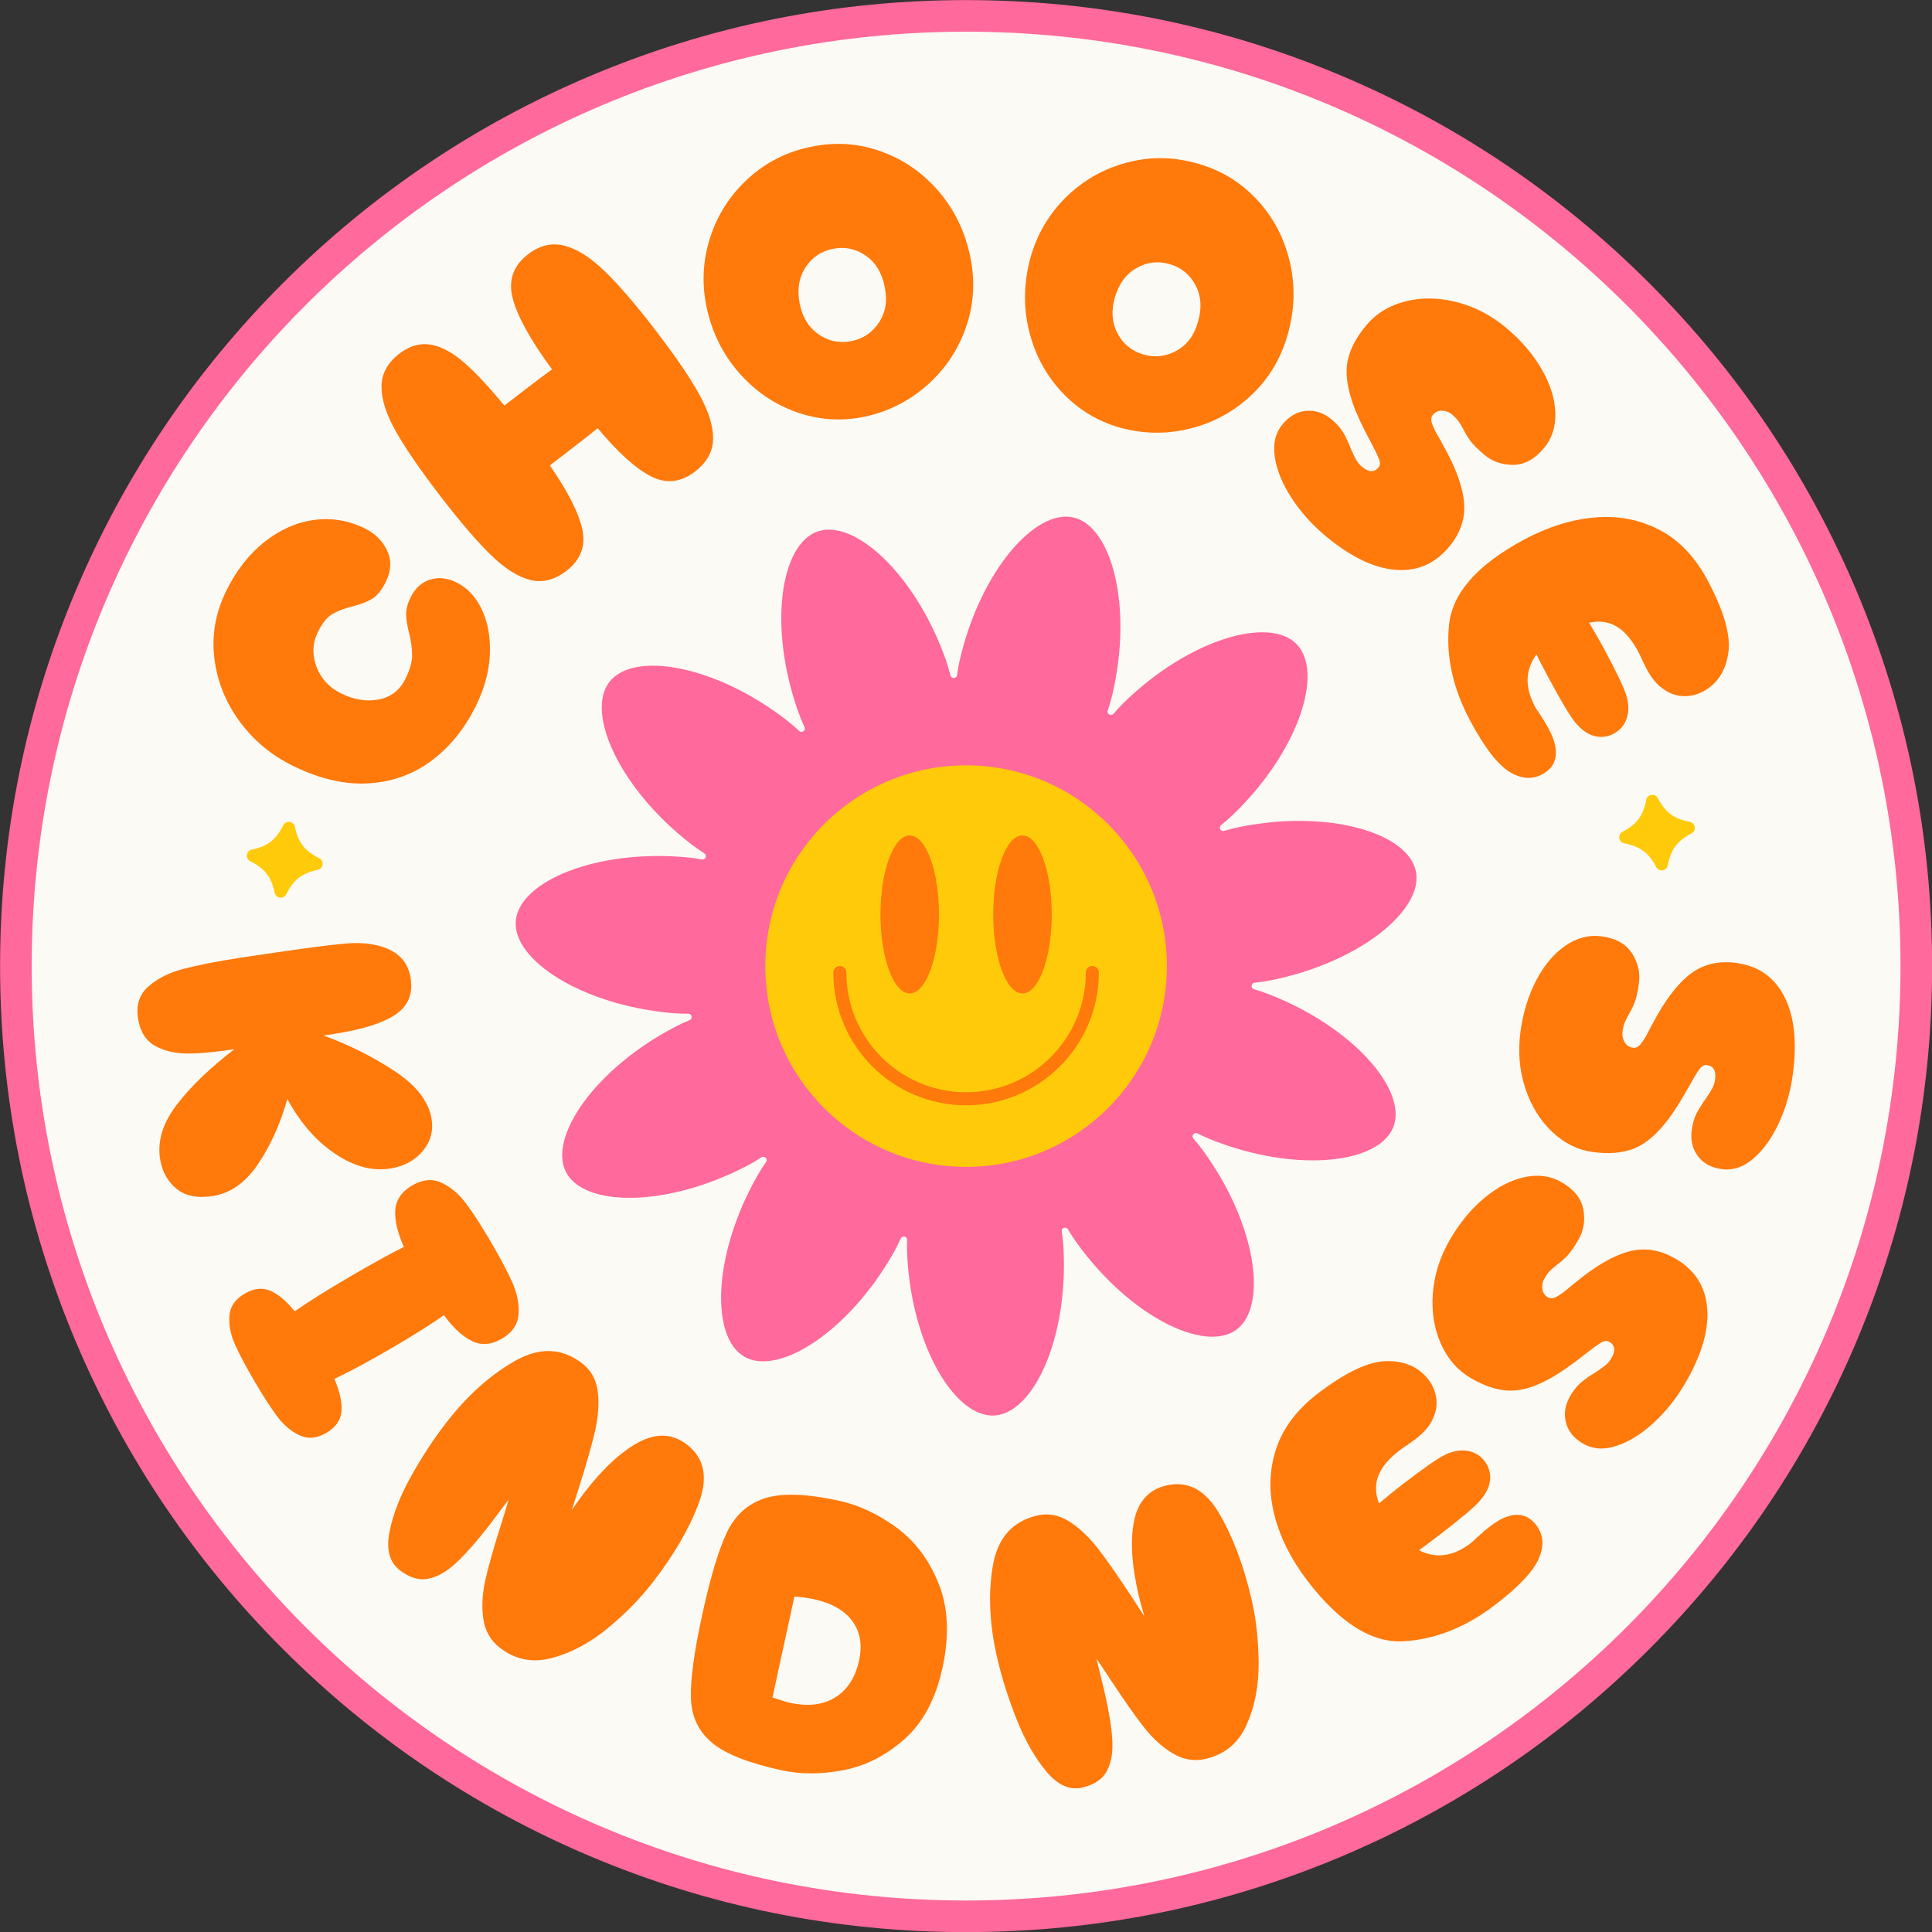 <?xml version="1.0" encoding="UTF-8"?>
<!DOCTYPE svg PUBLIC '-//W3C//DTD SVG 1.0//EN'
          'http://www.w3.org/TR/2001/REC-SVG-20010904/DTD/svg10.dtd'>
<svg height="972.5" preserveAspectRatio="xMidYMid meet" version="1.0" viewBox="13.7 13.7 972.5 972.5" width="972.5" xmlns="http://www.w3.org/2000/svg" xmlns:xlink="http://www.w3.org/1999/xlink" zoomAndPan="magnify"
><rect x="13.7" y="13.7" width="972.5" height="972.5" fill="#333333" stroke="none"/><g
  ><g id="change1_1"
    ><path d="M 500 986.258 C 434.363 986.258 370.68 973.398 310.723 948.039 C 252.816 923.547 200.816 888.488 156.164 843.836 C 111.512 799.184 76.453 747.184 51.961 689.277 C 26.602 629.32 13.742 565.637 13.742 500 C 13.742 434.363 26.602 370.68 51.961 310.723 C 76.453 252.816 111.512 200.816 156.164 156.164 C 200.816 111.512 252.816 76.453 310.723 51.961 C 370.68 26.602 434.363 13.742 500 13.742 C 565.637 13.742 629.32 26.602 689.277 51.961 C 747.184 76.453 799.184 111.512 843.836 156.164 C 888.488 200.816 923.547 252.816 948.039 310.723 C 973.398 370.68 986.258 434.363 986.258 500 C 986.258 565.637 973.398 629.32 948.039 689.277 C 923.547 747.184 888.488 799.184 843.836 843.836 C 799.184 888.488 747.184 923.547 689.277 948.039 C 629.32 973.398 565.637 986.258 500 986.258" fill="#ff699b"
    /></g
    ><g id="change2_1"
    ><path d="M 970.352 500 C 970.352 759.77 759.77 970.352 500 970.352 C 240.23 970.352 29.648 759.77 29.648 500 C 29.648 240.234 240.23 29.648 500 29.648 C 759.77 29.648 970.352 240.234 970.352 500" fill="#fcfaf5"
    /></g
    ><g id="change3_1"
    ><path d="M 231.117 396.465 C 221.934 403.371 211.379 407.215 199.449 408 C 187.523 408.789 174.789 405.871 161.262 399.258 C 150.344 393.918 141.355 386.438 134.293 376.809 C 127.238 367.184 123.004 356.586 121.602 345.016 C 120.199 333.449 122.164 322.203 127.504 311.285 C 132.555 300.957 138.98 292.707 146.781 286.52 C 154.586 280.336 162.898 276.641 171.723 275.438 C 180.547 274.238 189.051 275.637 197.238 279.641 C 202.465 282.195 206.234 285.914 208.551 290.797 C 210.871 295.68 210.664 300.91 207.938 306.488 C 205.906 310.645 203.629 313.5 201.102 315.059 C 198.574 316.617 195.219 317.918 191.031 318.961 C 186.848 320.004 183.445 321.32 180.832 322.906 C 178.219 324.496 175.832 327.488 173.688 331.875 C 170.961 337.457 170.734 343.266 173.004 349.301 C 175.27 355.336 179.434 359.832 185.484 362.793 C 192.012 365.984 198.328 366.977 204.434 365.77 C 210.539 364.562 215.012 361.051 217.855 355.234 C 220.062 350.727 221.164 346.816 221.164 343.508 C 221.164 340.199 220.641 336.453 219.602 332.266 C 218.684 328.727 218.195 325.66 218.145 323.059 C 218.09 320.461 218.82 317.621 220.328 314.531 C 222.648 309.785 225.934 306.758 230.176 305.449 C 234.418 304.141 238.852 304.617 243.48 306.883 C 248.941 309.551 253.191 314.094 256.23 320.504 C 259.273 326.918 260.625 334.383 260.289 342.891 C 259.949 351.406 257.66 359.992 253.426 368.656 C 247.738 380.289 240.305 389.559 231.117 396.465" fill="#ff790b"
    /></g
    ><g id="change3_2"
    ><path d="M 297.836 137.363 C 304.168 138.996 310.91 143.273 318.059 150.191 C 325.207 157.113 333.73 167.016 343.633 179.902 C 353.531 192.785 360.863 203.523 365.625 212.109 C 370.387 220.695 372.73 228.188 372.645 234.582 C 372.562 240.98 369.531 246.469 363.559 251.059 C 356.434 256.531 349.07 257.359 341.469 253.531 C 333.867 249.711 324.898 241.609 314.555 229.23 C 311.387 231.832 306.082 235.984 298.645 241.699 L 290.473 247.977 C 299.664 261.242 305.125 272.043 306.859 280.371 C 308.594 288.699 305.898 295.602 298.773 301.074 C 292.805 305.664 286.719 307.176 280.516 305.605 C 274.316 304.039 267.707 299.828 260.688 292.973 C 253.676 286.117 245.176 276.195 235.195 263.203 C 225.219 250.215 217.801 239.418 212.941 230.82 C 208.086 222.223 205.684 214.699 205.727 208.25 C 205.77 201.805 208.777 196.285 214.746 191.695 C 219.883 187.754 225.145 186.254 230.531 187.191 C 235.922 188.137 241.531 191.156 247.363 196.254 C 253.195 201.355 259.934 208.551 267.57 217.84 L 278.73 209.27 C 284.488 204.844 288.773 201.637 291.578 199.648 C 280.785 184.949 274.191 173.062 271.805 163.984 C 269.414 154.91 271.988 147.473 279.531 141.68 C 285.398 137.172 291.5 135.734 297.836 137.363" fill="#ff790b"
    /></g
    ><g id="change3_3"
    ><path d="M 456.141 176.039 C 459.523 170.945 460.484 164.973 459.023 158.121 C 457.668 151.117 454.496 145.879 449.52 142.402 C 444.535 138.926 439.062 137.77 433.098 138.926 C 427.129 140.082 422.488 143.203 419.168 148.285 C 415.844 153.371 414.867 159.414 416.223 166.422 C 417.559 173.297 420.711 178.469 425.691 181.945 C 430.676 185.422 436.145 186.578 442.113 185.422 C 448.078 184.266 452.758 181.137 456.141 176.039 Z M 414.406 221.074 C 403.199 217.059 393.566 210.414 385.512 201.141 C 377.457 191.871 372.066 180.906 369.344 168.242 C 366.848 156.078 367.512 144.242 371.336 132.73 C 375.164 121.227 381.602 111.398 390.652 103.25 C 399.703 95.105 410.324 89.848 422.52 87.48 C 434.422 85.039 446.059 85.879 457.426 90 C 468.785 94.125 478.48 100.922 486.512 110.398 C 494.539 119.879 499.801 131.035 502.289 143.879 C 504.629 155.938 503.793 167.605 499.789 178.883 C 495.785 190.156 489.27 199.762 480.246 207.703 C 471.219 215.645 460.766 220.898 448.887 223.473 C 437.109 225.887 425.613 225.094 414.406 221.074" fill="#ff790b"
    /></g
    ><g id="change3_4"
    ><path d="M 606.043 190.176 C 611.375 187.176 614.949 182.297 616.77 175.531 C 618.746 168.68 618.309 162.57 615.457 157.211 C 612.602 151.848 608.258 148.324 602.418 146.641 C 596.578 144.953 591.023 145.617 585.754 148.637 C 580.48 151.648 576.859 156.586 574.879 163.441 C 572.938 170.172 573.391 176.215 576.246 181.574 C 579.098 186.934 583.441 190.457 589.281 192.145 C 595.117 193.828 600.707 193.176 606.043 190.176 Z M 548.387 211.277 C 540.234 202.602 534.68 192.301 531.727 180.379 C 528.773 168.457 528.969 156.238 532.305 143.727 C 535.621 131.758 541.602 121.523 550.246 113.016 C 558.891 104.508 569.094 98.688 580.863 95.555 C 592.629 92.422 604.48 92.574 616.414 96.02 C 628.125 99.266 638.105 105.309 646.348 114.148 C 654.59 122.992 660.129 133.461 662.961 145.555 C 665.793 157.648 665.398 169.977 661.77 182.543 C 658.363 194.348 652.309 204.359 643.613 212.574 C 634.918 220.789 624.742 226.379 613.094 229.34 C 601.441 232.301 589.742 232.227 577.992 229.105 C 566.406 225.898 556.535 219.957 548.387 211.277" fill="#ff790b"
    /></g
    ><g id="change3_5"
    ><path d="M 663.609 264.035 C 659.086 257.008 656.336 250.184 655.367 243.562 C 654.387 236.938 655.738 231.461 659.41 227.125 C 662.906 222.992 666.941 220.777 671.512 220.492 C 676.078 220.203 680.277 221.68 684.113 224.922 C 686.633 227.055 688.551 229.238 689.863 231.477 C 691.172 233.711 692.426 236.367 693.621 239.457 C 694.551 241.629 695.406 243.434 696.184 244.867 C 696.957 246.305 698 247.578 699.312 248.688 C 702.641 251.504 705.414 251.602 707.633 248.977 C 708.484 247.969 708.527 246.488 707.754 244.535 C 706.98 242.586 705.488 239.547 703.27 235.418 C 699.277 228.066 696.355 221.699 694.508 216.324 C 691.656 208.031 690.855 200.949 692.102 195.078 C 693.344 189.211 696.527 183.25 701.648 177.199 C 706.598 171.352 713.133 167.406 721.262 165.371 C 729.387 163.332 738 163.48 747.102 165.816 C 756.199 168.152 764.586 172.562 772.25 179.047 C 779.715 185.359 785.586 192.277 789.871 199.797 C 794.152 207.312 796.398 214.578 796.609 221.59 C 796.816 228.605 794.875 234.531 790.781 239.371 C 786.086 244.922 780.926 247.691 775.305 247.691 C 769.676 247.695 764.848 245.984 760.812 242.574 C 757.484 239.758 755.16 237.445 753.836 235.633 C 752.516 233.824 751.344 231.879 750.328 229.809 C 749.441 228.195 748.652 226.879 747.961 225.859 C 747.266 224.84 746.109 223.645 744.5 222.281 C 743.188 221.168 741.586 220.555 739.703 220.43 C 737.816 220.305 736.238 221 734.957 222.512 C 734.016 223.625 733.883 225.109 734.555 226.977 C 735.223 228.84 736.16 230.801 737.367 232.859 C 738.566 234.914 739.395 236.391 739.844 237.293 C 746.32 248.656 749.922 258.41 750.648 266.555 C 751.375 274.695 748.797 282.246 742.906 289.203 C 735.652 297.777 726.543 301.535 715.582 300.48 C 704.621 299.426 692.887 293.609 680.379 283.027 C 673.723 277.395 668.133 271.066 663.609 264.035" fill="#ff790b"
    /></g
    ><g id="change3_6"
    ><path d="M 790.023 403.441 C 784.785 406.258 779.215 405.797 773.312 402.07 C 767.41 398.34 760.93 389.898 753.867 376.746 C 745.055 360.336 741.465 344.156 743.098 328.207 C 744.73 312.262 757.301 297.973 780.812 285.348 C 792.688 278.969 804.488 275.258 816.219 274.207 C 827.949 273.152 838.781 275.172 848.715 280.262 C 858.645 285.352 866.766 293.77 873.082 305.527 C 881.52 321.242 885.039 333.598 883.648 342.594 C 882.254 351.586 878.07 357.961 871.086 361.711 C 867.824 363.465 864.391 364.258 860.781 364.098 C 857.168 363.934 853.73 362.629 850.473 360.188 C 847.574 358.141 844.938 354.906 842.562 350.484 L 840.207 345.68 C 839.82 344.684 839.16 343.312 838.223 341.57 C 834.973 335.516 831.332 331.32 827.305 328.988 C 823.277 326.652 818.707 326.031 813.598 327.125 C 816.453 331.891 818.945 336.246 821.07 340.207 C 827.387 351.961 831.129 359.773 832.309 363.641 C 833.613 368.035 833.684 371.934 832.516 375.34 C 831.344 378.742 829.188 381.289 826.043 382.973 C 822.902 384.664 819.633 385.07 816.238 384.191 C 812.844 383.316 809.613 381.004 806.547 377.246 C 804.102 374.363 799.5 366.641 792.75 354.066 C 790 348.945 788.117 345.309 787.109 343.148 C 781.367 350.883 781.152 359.695 786.465 369.59 C 786.777 370.172 787.609 371.449 788.973 373.418 C 790.703 376.086 792.102 378.406 793.164 380.387 C 794.977 383.762 796.094 386.688 796.523 389.156 C 797.777 395.68 795.609 400.445 790.023 403.441" fill="#ff790b"
    /></g
    ><g id="change3_7"
    ><path d="M 143.621 599.613 C 137.328 608.957 129.75 614.328 120.875 615.723 C 113.043 616.953 106.898 615.711 102.438 612 C 97.973 608.285 95.254 603.297 94.27 597.031 C 92.855 588.027 95.668 578.926 102.719 569.727 C 109.766 560.527 119.438 551.219 131.734 541.801 C 122.465 543.258 114.625 543.984 108.203 543.992 C 101.785 543.996 96.266 542.688 91.641 540.074 C 87.016 537.453 84.195 532.883 83.168 526.359 C 82.102 519.57 83.863 514.18 88.453 510.184 C 93.039 506.184 98.867 503.266 105.934 501.422 C 112.996 499.574 122.336 497.738 133.957 495.914 C 142.18 494.625 151.945 493.191 163.27 491.613 C 174.586 490.035 181.641 489.16 184.422 488.992 C 194.254 487.715 202.43 488.504 208.965 491.355 C 215.496 494.207 219.309 499.094 220.395 506.012 C 221.645 513.969 219.125 520.082 212.844 524.348 C 206.559 528.613 196.434 531.84 182.469 534.031 L 176.594 534.957 C 189.645 539.727 201.625 545.734 212.527 552.984 C 223.426 560.23 229.562 568.227 230.938 576.973 C 231.902 583.105 230.375 588.527 226.371 593.238 C 222.359 597.945 216.965 600.836 210.18 601.898 C 201.039 603.336 191.719 600.816 182.215 594.355 C 172.703 587.891 164.746 578.742 158.344 566.91 C 154.812 579.363 149.906 590.266 143.621 599.613" fill="#ff790b"
    /></g
    ><g id="change3_8"
    ><path d="M 185.594 723.945 C 185.277 728.492 182.723 732.172 177.938 734.98 C 173.148 737.785 168.629 738.172 164.379 736.148 C 160.125 734.121 156.379 730.922 153.125 726.547 C 149.871 722.176 146.074 716.285 141.734 708.875 C 137.461 701.578 134.211 695.445 131.984 690.473 C 129.758 685.496 128.812 680.691 129.16 676.047 C 129.5 671.406 132.066 667.684 136.855 664.879 C 141.527 662.141 145.895 661.684 149.953 663.52 C 154.012 665.348 158.047 668.77 162.051 673.77 C 168.324 669.324 177.621 663.496 189.93 656.285 C 200.984 649.805 210.012 644.824 217.004 641.34 C 213.812 634.324 212.367 628.203 212.676 622.973 C 212.977 617.742 215.805 613.559 221.164 610.418 C 226.406 607.348 231.348 606.895 235.996 609.074 C 240.641 611.254 244.75 614.742 248.328 619.535 C 251.902 624.332 256.062 630.773 260.805 638.867 C 265.547 646.961 269.137 653.738 271.574 659.203 C 274.008 664.668 275.059 669.984 274.723 675.156 C 274.383 680.332 271.594 684.457 266.352 687.527 C 260.992 690.668 255.941 691.062 251.199 688.711 C 246.449 686.363 241.77 682.027 237.145 675.703 C 231.207 679.949 222.484 685.445 210.973 692.188 C 199.914 698.672 190.254 703.871 181.988 707.797 C 184.711 714.012 185.914 719.395 185.594 723.945" fill="#ff790b"
    /></g
    ><g id="change3_9"
    ><path d="M 209.727 785.008 C 211.395 776.273 214.992 766.941 220.516 757.012 C 226.035 747.086 231.992 737.996 238.387 729.746 C 248.828 716.277 260.281 705.973 272.746 698.836 C 285.215 691.699 296.562 692.098 306.801 700.027 C 311.289 703.508 313.898 708.285 314.621 714.363 C 315.344 720.438 314.832 727.191 313.09 734.613 C 311.348 742.039 308.488 751.984 304.512 764.445 L 301.469 773.871 C 304.332 769.742 306.496 766.738 307.953 764.859 C 317.426 752.641 326.594 744.203 335.469 739.547 C 344.344 734.891 352.383 735.355 359.586 740.938 C 368.254 747.656 370.219 757.41 365.484 770.207 C 360.75 783 353 796.344 342.238 810.23 C 335.844 818.48 328.191 826.258 319.277 833.555 C 310.359 840.852 301.07 845.77 291.414 848.312 C 281.754 850.855 273.059 849.133 265.332 843.145 C 260.633 839.504 257.848 834.629 256.98 828.523 C 256.113 822.422 256.449 815.949 257.984 809.117 C 259.52 802.285 262.062 793.227 265.629 781.945 C 267.516 776.059 268.883 771.598 269.723 768.574 L 260.047 781.383 C 253.652 789.633 248.074 795.965 243.316 800.383 C 238.551 804.801 233.855 807.465 229.215 808.383 C 224.574 809.301 219.801 807.859 214.895 804.055 C 209.777 800.09 208.055 793.738 209.727 785.008" fill="#ff790b"
    /></g
    ><g id="change3_10"
    ><path d="M 411.281 870.816 C 420.449 872.809 428.082 871.902 434.184 868.09 C 440.285 864.277 444.277 858.051 446.156 849.395 C 447.84 841.652 446.699 835.086 442.734 829.691 C 438.766 824.301 432.332 820.637 423.426 818.699 C 420.066 817.969 416.781 817.527 413.574 817.371 L 402.543 868.105 C 406.562 869.52 409.473 870.426 411.281 870.816 Z M 372.039 890.883 C 365.289 885.227 361.773 877.77 361.488 868.512 C 361.199 859.254 363.082 845.332 367.121 826.742 C 371.219 807.895 375.336 794.086 379.473 785.316 C 383.609 776.551 389.938 770.758 398.461 767.945 C 406.98 765.137 419.5 765.523 436.027 769.117 C 445.965 771.277 455.602 775.773 464.938 782.602 C 474.266 789.43 481.348 798.844 486.176 810.844 C 491 822.844 491.648 836.98 488.109 853.242 C 484.715 868.867 478.328 880.828 468.953 889.133 C 459.574 897.438 449.316 902.645 438.18 904.754 C 427.039 906.863 416.691 906.875 407.141 904.797 C 390.488 901.18 378.785 896.539 372.039 890.883" fill="#ff790b"
    /></g
    ><g id="change3_11"
    ><path d="M 540.449 905.477 C 534.73 898.668 529.762 889.992 525.551 879.438 C 521.332 868.891 518.043 858.535 515.68 848.367 C 511.82 831.766 511.059 816.379 513.395 802.203 C 515.727 788.031 523.199 779.48 535.812 776.547 C 541.344 775.262 546.695 776.258 551.867 779.531 C 557.035 782.805 561.949 787.461 566.609 793.496 C 571.266 799.535 577.176 808.031 584.332 818.98 L 589.723 827.293 C 588.328 822.465 587.363 818.887 586.824 816.57 C 583.324 801.516 582.57 789.074 584.559 779.254 C 586.551 769.434 591.984 763.492 600.863 761.426 C 611.543 758.945 620.352 763.578 627.285 775.324 C 634.219 787.074 639.68 801.508 643.656 818.621 C 646.02 828.785 647.219 839.633 647.25 851.152 C 647.285 862.676 645.234 872.984 641.113 882.078 C 636.988 891.176 630.164 896.832 620.641 899.047 C 614.852 900.391 609.312 899.477 604.031 896.293 C 598.746 893.113 593.941 888.773 589.609 883.266 C 585.281 877.762 579.859 870.07 573.363 860.188 C 569.984 855.008 567.391 851.133 565.574 848.57 L 569.402 864.16 C 571.766 874.328 573.156 882.652 573.578 889.129 C 573.996 895.613 573.098 900.938 570.883 905.117 C 568.668 909.293 564.535 912.086 558.488 913.492 C 552.18 914.957 546.168 912.285 540.449 905.477" fill="#ff790b"
    /></g
    ><g id="change3_12"
    ><path d="M 786.984 781.395 C 790.605 786.105 791.055 791.68 788.328 798.105 C 785.602 804.531 778.316 812.293 766.48 821.387 C 751.707 832.734 736.32 838.895 720.316 839.859 C 704.316 840.824 688.188 830.723 671.926 809.559 C 663.719 798.871 658.145 787.828 655.215 776.418 C 652.281 765.012 652.52 753.996 655.941 743.371 C 659.355 732.75 666.355 723.375 676.938 715.242 C 691.082 704.379 702.707 698.906 711.809 698.824 C 720.91 698.75 727.879 701.852 732.707 708.137 C 734.961 711.07 736.301 714.336 736.723 717.922 C 737.148 721.512 736.418 725.117 734.527 728.727 C 732.98 731.918 730.215 735.039 726.234 738.098 L 721.871 741.203 C 720.953 741.742 719.707 742.613 718.137 743.82 C 712.688 748.008 709.137 752.277 707.484 756.629 C 705.828 760.984 705.953 765.594 707.863 770.457 C 712.102 766.867 716 763.707 719.562 760.969 C 730.145 752.84 737.246 747.883 740.875 746.094 C 744.996 744.094 748.836 743.395 752.383 744 C 755.934 744.605 758.793 746.324 760.965 749.152 C 763.141 751.98 764.066 755.141 763.754 758.633 C 763.434 762.125 761.676 765.688 758.465 769.316 C 756.012 772.199 749.133 777.988 737.816 786.68 C 733.203 790.223 729.918 792.664 727.953 794.008 C 736.512 798.43 745.246 797.219 754.148 790.375 C 754.672 789.973 755.801 788.945 757.523 787.285 C 759.879 785.141 761.941 783.391 763.727 782.02 C 766.762 779.688 769.465 778.109 771.836 777.285 C 778.07 774.996 783.121 776.363 786.984 781.395" fill="#ff790b"
    /></g
    ><g id="change3_13"
    ><path d="M 846.156 729.82 C 840.016 735.496 833.77 739.383 827.414 741.488 C 821.062 743.594 815.434 743.215 810.527 740.352 C 805.848 737.621 802.973 734.031 801.898 729.578 C 800.824 725.133 801.551 720.738 804.082 716.398 C 805.746 713.551 807.566 711.285 809.539 709.602 C 811.512 707.926 813.918 706.23 816.75 704.52 C 818.73 703.23 820.355 702.074 821.637 701.062 C 822.914 700.051 823.988 698.801 824.855 697.316 C 827.051 693.551 826.668 690.805 823.699 689.07 C 822.562 688.406 821.094 688.621 819.305 689.719 C 817.516 690.82 814.785 692.816 811.102 695.719 C 804.551 700.922 798.785 704.898 793.812 707.652 C 786.141 711.895 779.301 713.91 773.305 713.699 C 767.312 713.492 760.891 711.387 754.043 707.391 C 747.426 703.531 742.41 697.777 738.996 690.121 C 735.582 682.473 734.238 673.965 734.961 664.598 C 735.688 655.23 738.578 646.207 743.637 637.535 C 748.566 629.094 754.359 622.109 761.023 616.59 C 767.684 611.07 774.453 607.602 781.324 606.18 C 788.195 604.762 794.367 605.648 799.844 608.844 C 806.121 612.504 809.746 617.109 810.723 622.645 C 811.695 628.188 810.848 633.238 808.188 637.801 C 805.988 641.566 804.113 644.258 802.559 645.875 C 801.004 647.492 799.293 648.98 797.43 650.34 C 795.992 651.488 794.832 652.496 793.949 653.355 C 793.066 654.219 792.086 655.562 791.023 657.387 C 790.156 658.867 789.828 660.551 790.031 662.426 C 790.234 664.309 791.191 665.742 792.902 666.742 C 794.16 667.477 795.648 667.352 797.371 666.363 C 799.09 665.383 800.859 664.121 802.676 662.578 C 804.492 661.039 805.805 659.969 806.613 659.367 C 816.688 651.023 825.668 645.785 833.562 643.66 C 841.453 641.535 849.34 642.773 857.215 647.363 C 866.914 653.023 872.191 661.348 873.051 672.324 C 873.91 683.305 870.211 695.867 861.953 710.016 C 857.562 717.547 852.297 724.152 846.156 729.82" fill="#ff790b"
    /></g
    ><g id="change3_14"
    ><path d="M 909.234 578.73 C 905.762 586.336 901.504 592.336 896.453 596.727 C 891.406 601.129 886.066 602.949 880.438 602.199 C 875.066 601.488 871.027 599.289 868.316 595.598 C 865.605 591.91 864.582 587.574 865.242 582.598 C 865.676 579.324 866.48 576.531 867.652 574.219 C 868.828 571.91 870.387 569.418 872.344 566.746 C 873.668 564.789 874.727 563.098 875.516 561.668 C 876.305 560.242 876.812 558.676 877.035 556.973 C 877.609 552.648 876.195 550.262 872.789 549.812 C 871.48 549.637 870.211 550.402 868.984 552.105 C 867.762 553.812 866.012 556.711 863.734 560.805 C 859.699 568.137 855.918 574.031 852.395 578.492 C 846.953 585.367 841.426 589.867 835.812 591.988 C 830.199 594.109 823.465 594.648 815.605 593.605 C 808.012 592.598 801.16 589.227 795.059 583.484 C 788.957 577.746 784.43 570.418 781.48 561.496 C 778.531 552.578 777.719 543.137 779.035 533.184 C 780.32 523.492 782.973 514.816 786.984 507.152 C 791 499.488 795.902 493.676 801.691 489.711 C 807.484 485.746 813.52 484.18 819.809 485.016 C 827.012 485.969 832.133 488.816 835.168 493.547 C 838.207 498.285 839.375 503.27 838.684 508.508 C 838.109 512.828 837.418 516.035 836.605 518.129 C 835.801 520.219 834.797 522.254 833.602 524.223 C 832.723 525.844 832.039 527.219 831.555 528.352 C 831.07 529.488 830.688 531.105 830.41 533.199 C 830.184 534.902 830.531 536.582 831.441 538.234 C 832.355 539.887 833.797 540.844 835.762 541.105 C 837.203 541.297 838.523 540.605 839.734 539.031 C 840.941 537.461 842.086 535.613 843.168 533.488 C 844.246 531.367 845.043 529.875 845.559 529.012 C 851.629 517.418 857.891 509.125 864.352 504.113 C 870.812 499.109 878.562 497.203 887.602 498.398 C 898.734 499.879 906.816 505.512 911.848 515.309 C 916.879 525.105 918.316 538.125 916.164 554.363 C 915.02 563.008 912.711 571.133 909.234 578.73" fill="#ff790b"
    /></g
    ><g id="change4_1"
    ><path d="M 174.379 445.703 C 167.047 442.012 163.855 437.895 162.125 429.867 C 161.496 426.961 157.621 426.469 156.285 429.125 C 152.594 436.461 148.477 439.648 140.449 441.379 C 137.543 442.008 137.047 445.883 139.703 447.219 C 147.039 450.91 150.227 455.027 151.961 463.055 C 152.59 465.961 156.465 466.453 157.801 463.797 C 161.492 456.465 165.609 453.277 173.637 451.543 C 176.543 450.914 177.035 447.039 174.379 445.703" fill="#ffca0a"
    /></g
    ><g id="change4_2"
    ><path d="M 864.266 427.379 C 856.203 425.809 852.023 422.707 848.184 415.449 C 846.793 412.816 842.93 413.391 842.359 416.309 C 840.789 424.371 837.688 428.551 830.43 432.391 C 827.801 433.781 828.371 437.645 831.293 438.215 C 839.352 439.781 843.535 442.887 847.375 450.145 C 848.766 452.773 852.629 452.203 853.195 449.281 C 854.766 441.223 857.867 437.039 865.129 433.199 C 867.758 431.809 867.184 427.945 864.266 427.379" fill="#ffca0a"
    /></g
    ><g id="change1_2"
    ><path d="M 652.77 514.309 C 650.262 513.32 647.641 512.441 644.926 511.656 C 643.16 511.145 643.355 508.562 645.188 508.367 C 648.004 508.074 650.75 507.668 653.406 507.141 C 697.996 498.211 730.309 471.762 726.426 452.367 C 722.543 432.957 682.547 420.988 637.953 429.914 C 635.301 430.449 632.605 431.129 629.891 431.941 C 628.129 432.469 626.949 430.156 628.387 429.008 C 630.59 427.238 632.668 425.414 634.605 423.535 C 667.305 391.926 680.18 352.211 666.422 337.988 C 652.668 323.758 612.555 335.312 579.867 366.938 C 577.93 368.809 576.039 370.828 574.199 372.973 C 572.996 374.367 570.727 373.113 571.312 371.367 C 572.215 368.68 572.984 366.012 573.605 363.379 C 584.02 319.109 573.371 278.727 554.117 274.195 C 534.848 269.668 507.352 301.086 496.949 345.352 C 496.328 347.984 495.828 350.715 495.438 353.52 C 495.184 355.355 492.602 355.496 492.148 353.699 C 491.449 350.953 490.656 348.289 489.754 345.742 C 474.574 302.871 443.805 274.66 425.145 281.262 C 406.496 287.875 400.34 329.164 415.516 372.035 C 416.422 374.578 417.477 377.141 418.664 379.707 C 419.445 381.391 417.348 382.906 415.996 381.637 C 413.93 379.703 411.828 377.898 409.695 376.242 C 373.746 348.383 332.598 341.289 320.473 356.934 C 308.363 372.566 325.508 410.637 361.453 438.496 C 363.578 440.145 365.836 441.723 368.215 443.23 C 369.766 444.219 368.848 446.645 367.039 446.312 C 364.258 445.805 361.508 445.422 358.812 445.184 C 313.512 441.188 275.066 457.465 273.32 477.172 C 271.586 496.879 306.59 519.629 351.891 523.641 C 354.582 523.879 357.352 523.984 360.184 523.969 C 362.02 523.961 362.5 526.508 360.801 527.211 C 358.191 528.281 355.684 529.441 353.301 530.691 C 313.031 551.82 289.48 586.297 298.672 603.816 C 307.855 621.348 349.602 621.555 389.883 600.438 C 392.27 599.184 394.652 597.777 397.02 596.238 C 398.574 595.23 400.371 597.09 399.309 598.609 C 397.695 600.926 396.211 603.258 394.879 605.602 C 372.426 645.156 371.262 686.891 388.461 696.66 C 405.672 706.43 440.906 684.043 463.367 644.496 C 464.695 642.152 465.938 639.68 467.102 637.105 C 467.852 635.441 470.383 636.035 470.312 637.855 C 470.207 640.68 470.219 643.449 470.371 646.141 C 472.855 691.562 494.438 727.301 514.195 726.215 C 533.945 725.141 551.488 687.254 549.008 641.848 C 548.855 639.145 548.566 636.383 548.148 633.586 C 547.879 631.766 550.328 630.93 551.266 632.512 C 552.703 634.941 554.207 637.258 555.785 639.438 C 582.43 676.305 619.902 694.691 635.938 683.109 C 651.98 671.516 646.25 630.16 619.605 593.309 C 618.027 591.121 616.297 588.965 614.441 586.844 C 613.227 585.457 614.793 583.383 616.441 584.211 C 618.973 585.484 621.5 586.629 624.02 587.613 C 666.359 604.23 707.832 599.441 715.062 581.016 C 722.285 562.602 695.109 530.91 652.77 514.309" fill="#ff699b"
    /></g
    ><g id="change4_3"
    ><path d="M 601.062 500 C 601.062 555.816 555.812 601.062 500 601.062 C 444.188 601.062 398.938 555.816 398.938 500 C 398.938 444.188 444.188 398.941 500 398.941 C 555.812 398.941 601.062 444.188 601.062 500" fill="#ffca0a"
    /></g
    ><g id="change3_15"
    ><path d="M 486.352 473.992 C 486.352 495.953 479.758 513.758 471.621 513.758 C 463.488 513.758 456.895 495.953 456.895 473.992 C 456.895 452.031 463.488 434.227 471.621 434.227 C 479.758 434.227 486.352 452.031 486.352 473.992" fill="#ff790b"
    /></g
    ><g id="change3_16"
    ><path d="M 543.105 473.992 C 543.105 495.953 536.512 513.758 528.379 513.758 C 520.242 513.758 513.648 495.953 513.648 473.992 C 513.648 452.031 520.242 434.227 528.379 434.227 C 536.512 434.227 543.105 452.031 543.105 473.992" fill="#ff790b"
    /></g
    ><g id="change3_17"
    ><path d="M 500 570.066 C 463.152 570.066 433.176 540.09 433.176 503.242 C 433.176 501.43 434.645 499.961 436.457 499.961 C 438.27 499.961 439.738 501.43 439.738 503.242 C 439.738 536.473 466.773 563.504 500 563.504 C 533.227 563.504 560.262 536.473 560.262 503.242 C 560.262 501.43 561.73 499.961 563.543 499.961 C 565.355 499.961 566.824 501.43 566.824 503.242 C 566.824 540.09 536.848 570.066 500 570.066" fill="#ff790b"
    /></g
  ></g
></svg
>
